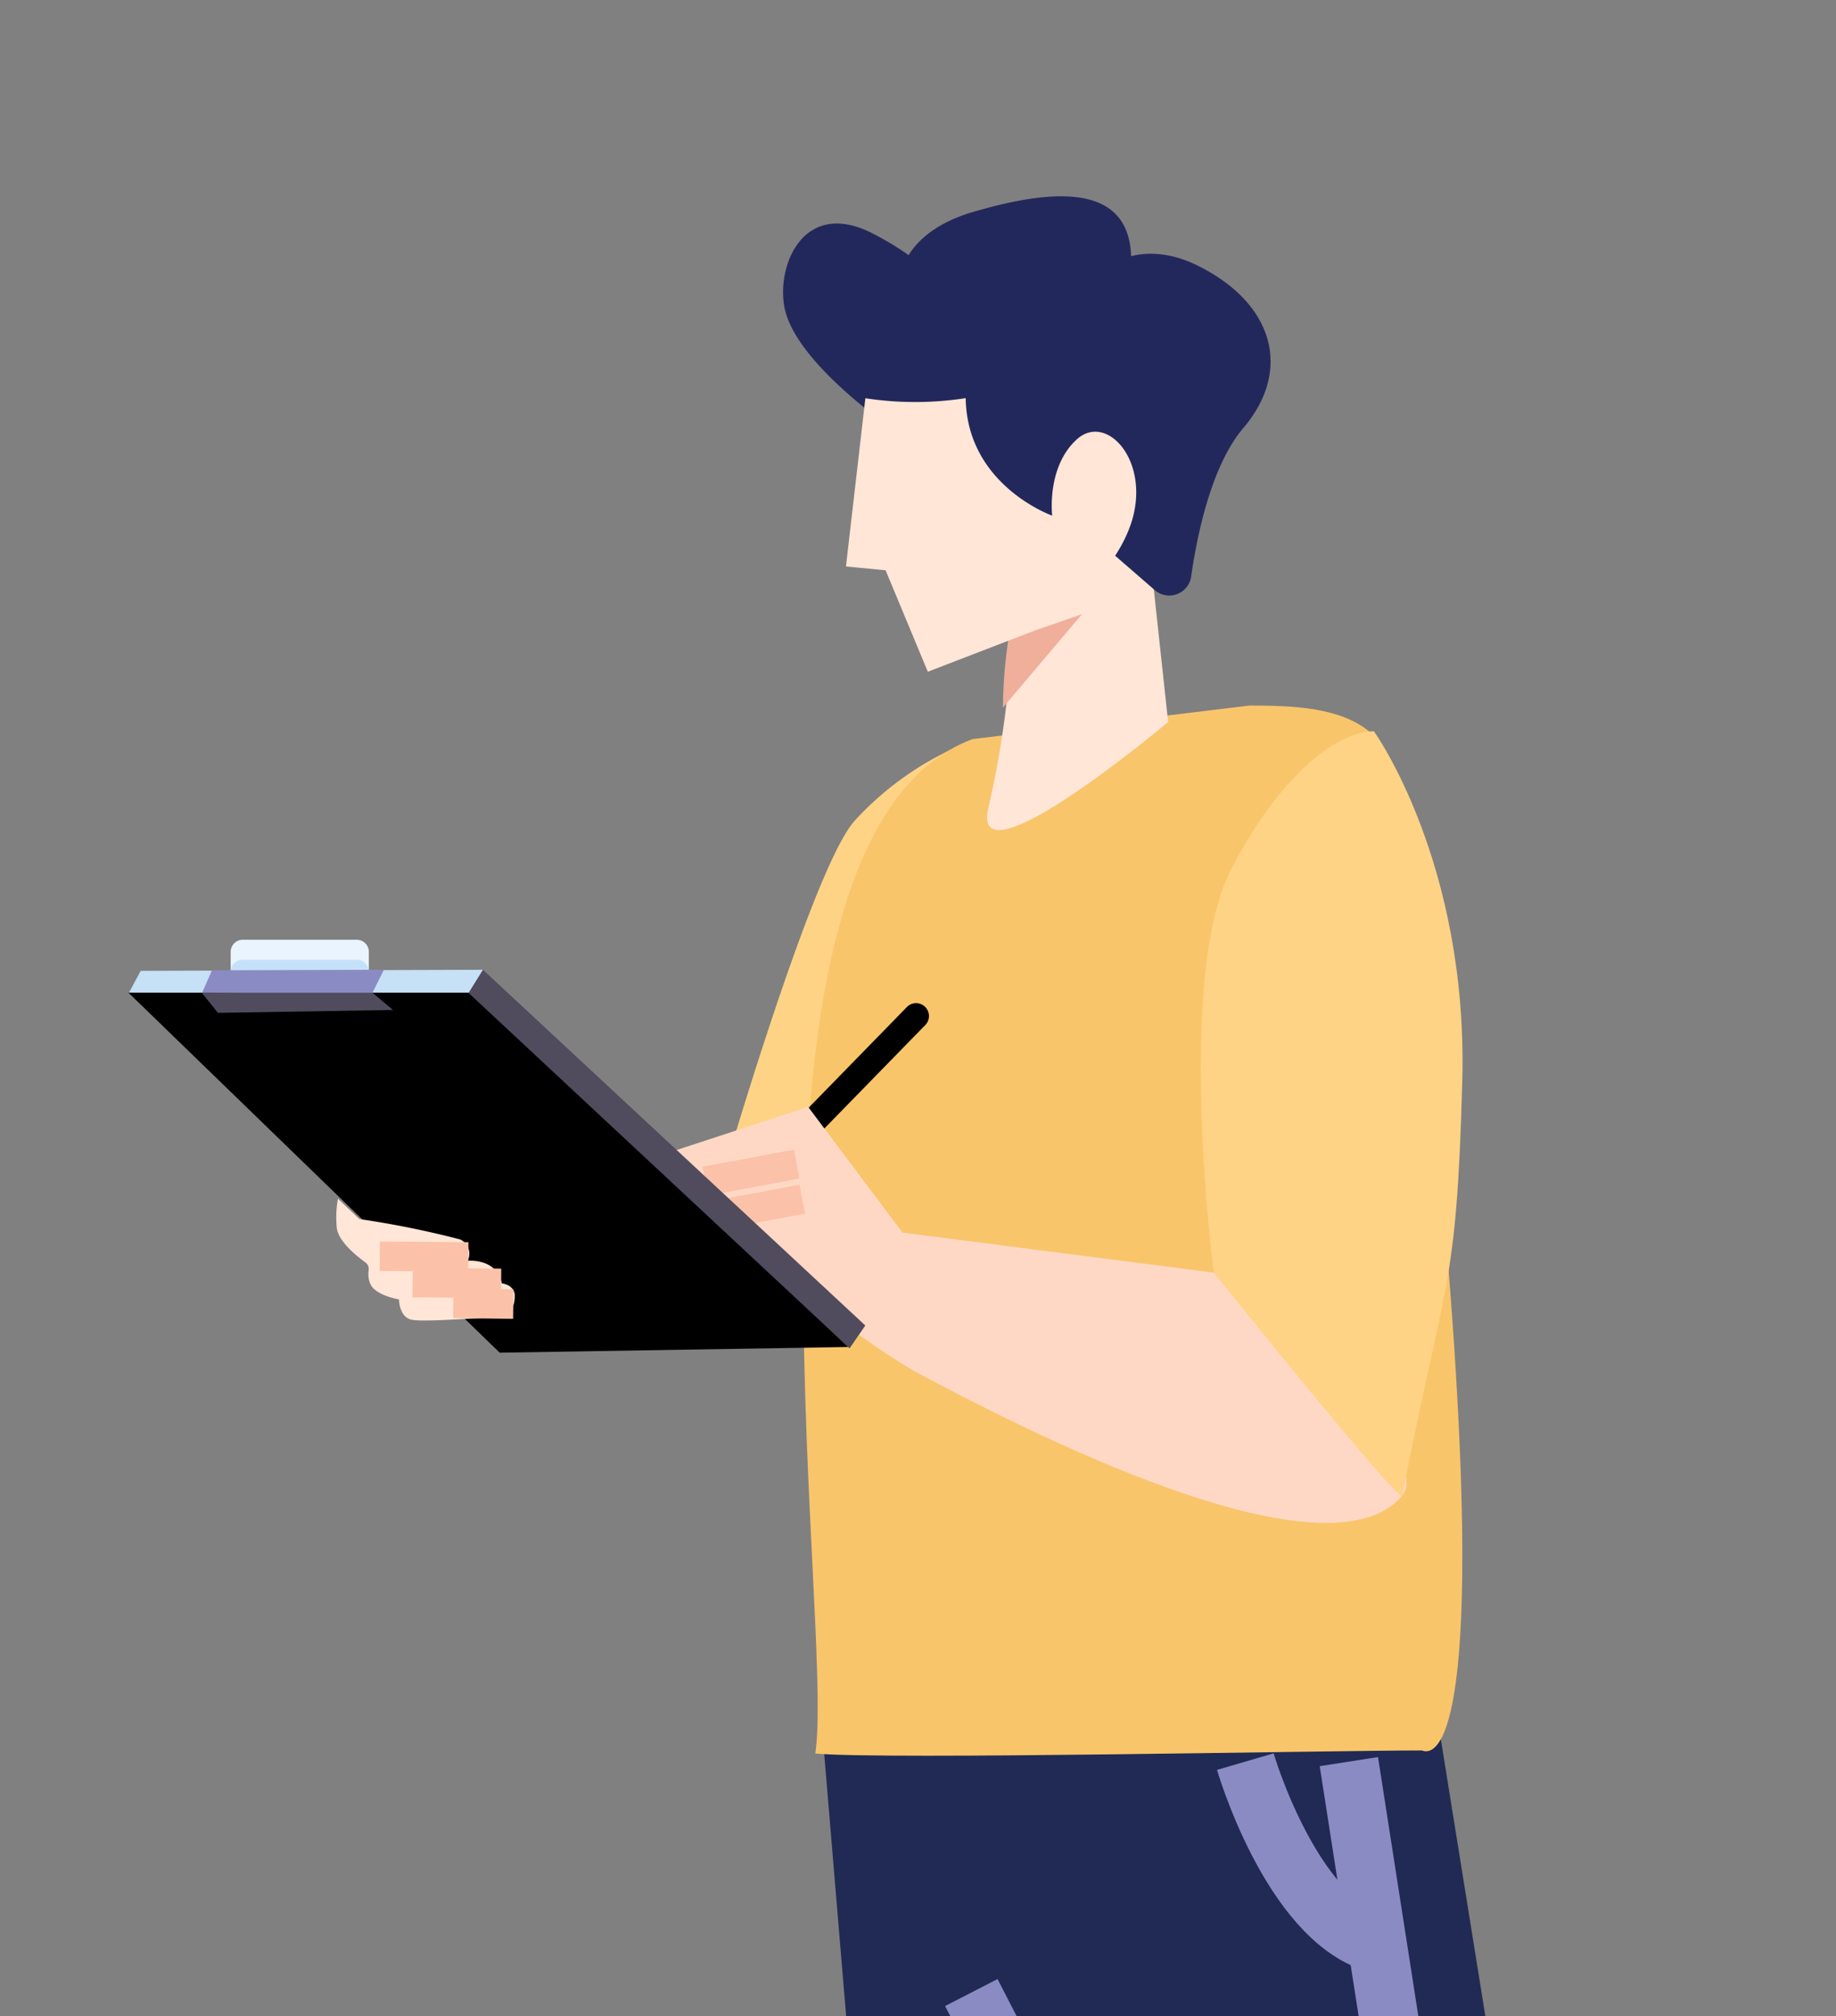 <svg xmlns="http://www.w3.org/2000/svg" xmlns:xlink="http://www.w3.org/1999/xlink" width="133" height="146" viewBox="0 0 133 146">
  <rect x="0" y="0" width="133" height="146" fill="#808080" stroke="none"/>
  <defs>
    <clipPath id="clip-path">
      <rect id="長方形_9482" data-name="長方形 9482" width="133" height="146" transform="translate(394 -869)" fill="#fff" stroke="#707070" stroke-width="1"/>
    </clipPath>
  </defs>
  <g id="マスクグループ_12" data-name="マスクグループ 12" transform="translate(-394 869)" clip-path="url(#clip-path)">
    <g id="グループ_11405" data-name="グループ 11405" transform="translate(403.301 -854.783)">
      <path id="パス_5845" data-name="パス 5845" d="M537.192,436.062l41.213,123.473h13.037L571.281,434.148Z" transform="translate(-476.776 -325.961)" fill="#202a54"/>
      <path id="パス_5846" data-name="パス 5846" d="M509.509,438.208l10.206,121.881H537.8L536.51,436.973Z" transform="translate(-459.299 -327.744)" fill="#202a54"/>
      <path id="パス_5847" data-name="パス 5847" d="M647.245,772.4l-1,8.657a1.961,1.961,0,0,0,1.807,2.282H662.04a2.432,2.432,0,0,0,1.908-3.6l-3.667-7.337Z" transform="translate(-545.615 -539.509)" fill="#394277"/>
      <path id="パス_5848" data-name="パス 5848" d="M519.989,770.916V782.4H482.827a1.528,1.528,0,0,1-1.528-1.528,2.586,2.586,0,0,1,1.629-2.4l18.977-7.556Z" transform="translate(-441.49 -538.572)" fill="#394277"/>
      <line id="線_209" data-name="線 209" x1="16.877" y1="32.817" transform="translate(61.062 130.065)" fill="none" stroke="#8b8bc4" stroke-miterlimit="10" stroke-width="4.273"/>
      <path id="パス_5849" data-name="パス 5849" d="M613.124,448.135l8.907,57.2,17.348,62.352" transform="translate(-524.713 -334.791)" fill="none" stroke="#8b8bc4" stroke-miterlimit="10" stroke-width="4.273"/>
      <path id="パス_5850" data-name="パス 5850" d="M592.778,448.135s3.282,11.251,9.376,13.127" transform="translate(-511.869 -334.791)" fill="none" stroke="#8b8bc4" stroke-miterlimit="10" stroke-width="4.273"/>
      <path id="パス_5851" data-name="パス 5851" d="M506.545,248.833s-8.118,26.587-8.887,30.725-8.374,1.345-8.374,1.345,6.665-23.07,9.827-26.69a22.451,22.451,0,0,1,7.434-5.38" transform="translate(-446.53 -208.966)" fill="#fed385"/>
      <path id="パス_5852" data-name="パス 5852" d="M402.55,289.779h-8.258a.875.875,0,0,1-.876-.876V287.59a.876.876,0,0,1,.876-.876h8.258a.876.876,0,0,1,.876.876V288.9a.875.875,0,0,1-.876.876" transform="translate(-386.007 -232.882)" fill="#eaf4fe"/>
      <path id="パス_5853" data-name="パス 5853" d="M402.55,293.708h-8.258a.875.875,0,0,1-.876-.876v-1.314a.875.875,0,0,1,.876-.876h8.258a.875.875,0,0,1,.876.876v1.314a.875.875,0,0,1-.876.876" transform="translate(-386.007 -235.362)" fill="#c5e1f9"/>
      <path id="パス_5854" data-name="パス 5854" d="M550.734,316.376c.256,0,7.493,4.723-1.709-69.668-.709-5.73-6.091-5.994-10.767-5.994l-20.048,2.427c-18.876,6.984-9.928,63.744-11.4,73.461,5.212.452,37.224-.226,43.921-.226" transform="translate(-457.051 -203.841)" fill="#f9c56b"/>
      <path id="パス_5855" data-name="パス 5855" d="M503.6,309.612a.933.933,0,0,1-.668-1.585l8.483-8.69a.934.934,0,0,1,1.336,1.3l-8.483,8.69a.932.932,0,0,1-.668.281" transform="translate(-454.982 -240.673)"/>
      <path id="パス_5856" data-name="パス 5856" d="M553.393,199.675l-9.543,9.452a67.292,67.292,0,0,1-1.693,12.983c-1.544,6.1,13-6.113,13-6.113Z" transform="translate(-479.838 -177.931)" fill="#ffe6d7"/>
      <path id="パス_5857" data-name="パス 5857" d="M509.527,157.27s-6.531-4.491-7.432-8.352c-.713-3.052,1.273-8.173,6.4-5.508s6.723,5.64,3.938,5.805-3.457-5.4,3.253-7.378,12.489-2.037,11.342,5.182-2.858,12.473-4.147,6.436,3.424-10.508,9.028-7.78,6.949,7.609,3.39,11.795c-2.288,2.69-3.331,7.6-3.785,10.766a1.6,1.6,0,0,1-2.63.978L524.025,165s-14.446-2.974-14.5-7.733" transform="translate(-454.53 -140.697)" fill="#23285c"/>
      <path id="パス_5858" data-name="パス 5858" d="M545.547,224.615a35.019,35.019,0,0,0-.394,4.925l5.723-6.764Z" transform="translate(-481.802 -192.516)" fill="#f0af9b"/>
      <path id="パス_5859" data-name="パス 5859" d="M534.867,189.673c1.7-4.57-1.608-8.366-3.83-6.358s-1.789,5.527-1.789,5.527-6.177-2.183-6.265-8.508a23.9,23.9,0,0,1-7.269.007l-1.406,12.18,2.871.277,3.059,7.347,7.624-2.936s5.309-2.966,7.005-7.535" transform="translate(-462.328 -165.721)" fill="#ffe6d7"/>
      <path id="パス_5860" data-name="パス 5860" d="M516.78,331.546l-22.552-2.9-6.828-9.1-11.38,3.724s12.621,12,19.656,15.725,29.255,15.253,34.76,8.69c2.69-3.207-13.656-16.139-13.656-16.139" transform="translate(-438.156 -253.609)" fill="#ffd8c5"/>
      <path id="パス_5861" data-name="パス 5861" d="M596.566,245.763s6.826,9.478,6.4,25.34c-.414,15.311-1.242,14.069-4.345,30-.143.732-13.656-16.139-13.656-16.139s-2.8-21.331,1.242-29.173c3.517-6.828,7.672-10.029,10.362-10.029" transform="translate(-506.34 -207.028)" fill="#fed385"/>
      <line id="線_210" data-name="線 210" y1="1.241" x2="6.621" transform="translate(41.795 70.074)" fill="none" stroke="#fbc2a9" stroke-miterlimit="10" stroke-width="2.137"/>
      <line id="線_211" data-name="線 211" y1="1.241" x2="6.621" transform="translate(42.196 72.614)" fill="none" stroke="#fbc2a9" stroke-miterlimit="10" stroke-width="2.137"/>
      <path id="パス_5862" data-name="パス 5862" d="M439.506,294.585l1.28-1.979,27.7,25.76-1.138,1.655Z" transform="translate(-415.105 -236.602)" fill="#504c5d"/>
      <path id="パス_5863" data-name="パス 5863" d="M397.864,294.547l1.2-1.94-24.789.077-.853,1.59Z" transform="translate(-373.384 -236.602)" fill="#c6e0f5"/>
      <path id="パス_5864" data-name="パス 5864" d="M373.318,297.1h24.621l27.518,25.656-25.242.414Z" transform="translate(-373.317 -239.437)"/>
      <path id="パス_5865" data-name="パス 5865" d="M400.056,294.413l.9-1.807-12.453.039-.72,1.631Z" transform="translate(-382.447 -236.602)" fill="#8b8bc4"/>
      <path id="パス_5866" data-name="パス 5866" d="M387.726,297.119h12.369l1.484,1.248-12.68.208Z" transform="translate(-382.413 -239.451)" fill="#504c5d"/>
      <path id="パス_5867" data-name="パス 5867" d="M415.825,339.048a67.121,67.121,0,0,1,7.293,1.474,1.126,1.126,0,0,1,.543,1.552s2.095-.233,2.483,1.629c.879.129.931.776.931.776s.155,1.707-1.319,1.707-5.2.336-6.13.155-.931-1.474-.931-1.474-1.759-.285-2.095-1.164.181-1.138-.388-1.552-1.862-1.448-2.017-2.405a7.475,7.475,0,0,1,.077-2.173Z" transform="translate(-399.092 -264.991)" fill="#ffe6d7"/>
      <line id="線_212" data-name="線 212" x2="6.414" y2="0.052" transform="translate(18.209 76.746)" fill="none" stroke="#fbc2a9" stroke-miterlimit="10" stroke-width="2.137"/>
      <line id="線_213" data-name="線 213" x2="6.414" y2="0.052" transform="translate(20.587 78.661)" fill="none" stroke="#fbc2a9" stroke-miterlimit="10" stroke-width="2.137"/>
      <line id="線_214" data-name="線 214" x2="4.345" y2="0.052" transform="translate(23.536 80.161)" fill="none" stroke="#fbc2a9" stroke-miterlimit="10" stroke-width="2.137"/>
    </g>
  </g>
</svg>
